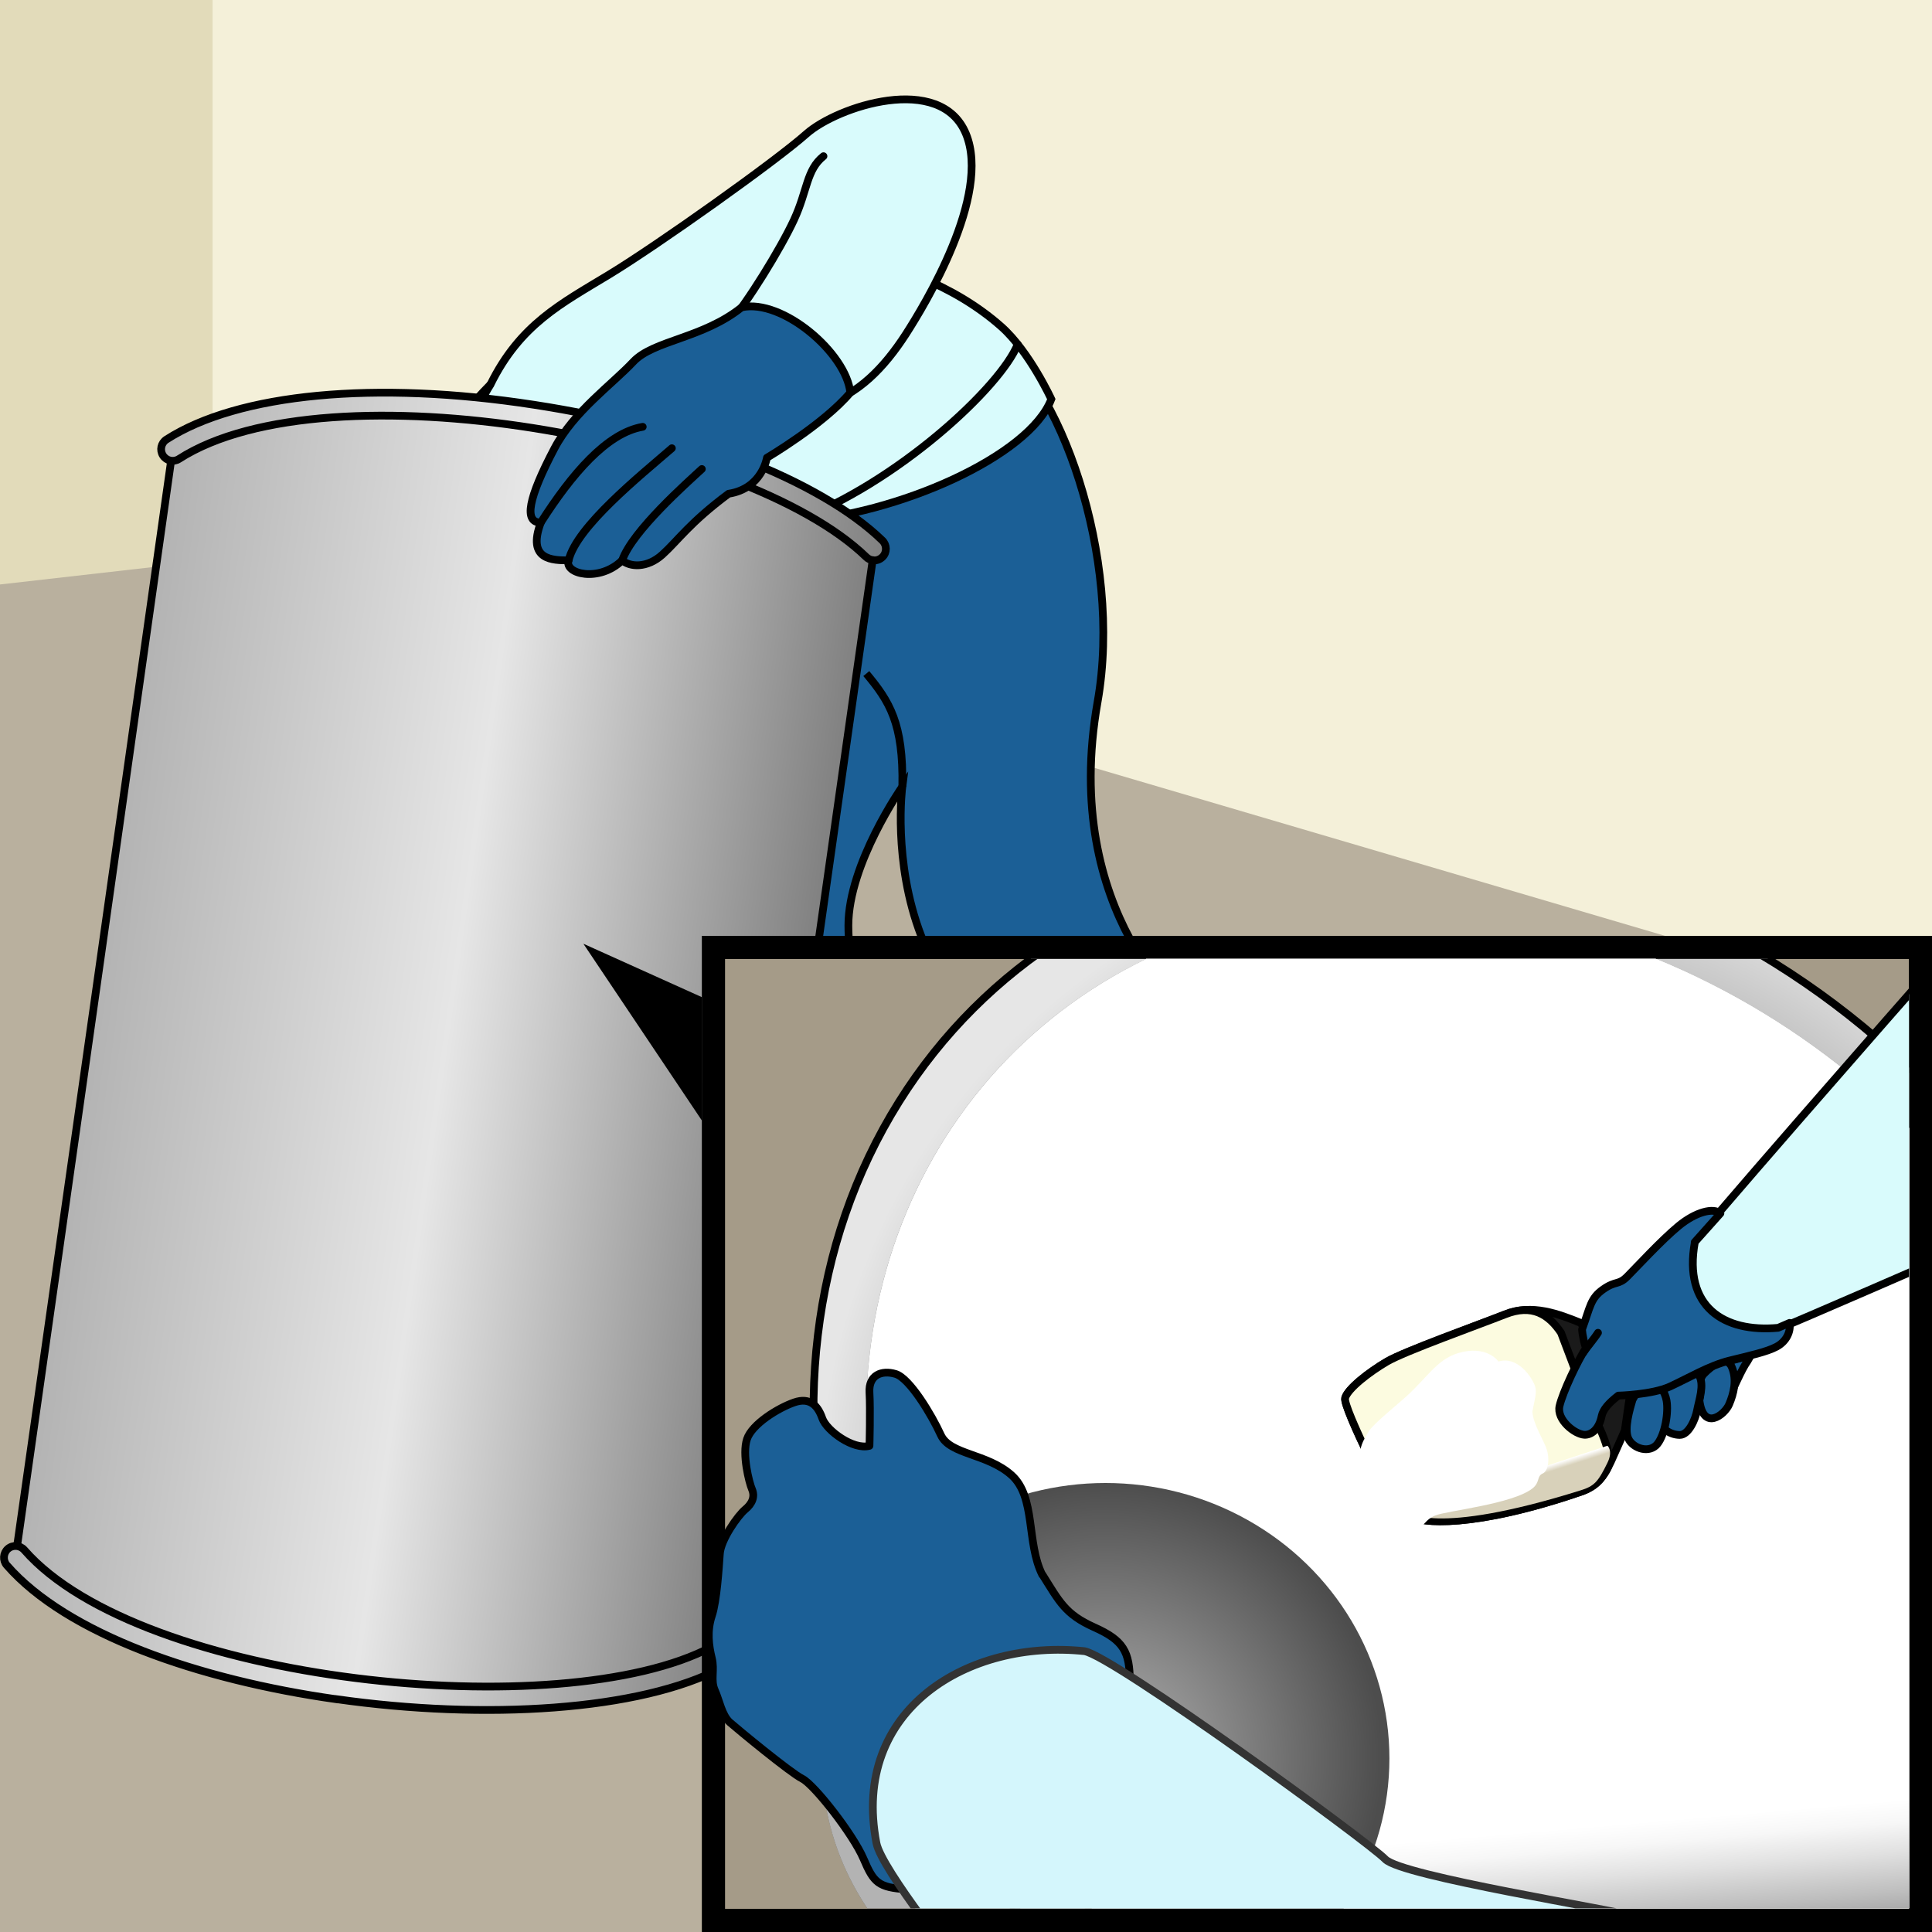 <?xml version="1.0" encoding="UTF-8"?>
<svg xmlns="http://www.w3.org/2000/svg" xmlns:xlink="http://www.w3.org/1999/xlink" viewBox="0 0 250 250">
  <defs>
    <style>
      .cls-1, .cls-2, .cls-3, .cls-4, .cls-5, .cls-6, .cls-7 {
        stroke-linecap: round;
        stroke-linejoin: round;
      }

      .cls-1, .cls-3, .cls-4, .cls-5, .cls-6, .cls-7, .cls-8, .cls-9, .cls-10, .cls-11, .cls-12, .cls-13, .cls-14, .cls-15 {
        stroke: #000;
      }

      .cls-1, .cls-11, .cls-13 {
        fill: #d9fbfc;
      }

      .cls-2 {
        fill: #d4f6fc;
        stroke: #333;
      }

      .cls-3, .cls-12 {
        fill: #1b5f96;
      }

      .cls-4 {
        fill: #1a1a1a;
      }

      .cls-5 {
        fill: #fcfbe0;
      }

      .cls-6, .cls-16 {
        fill: #fff;
      }

      .cls-7, .cls-17, .cls-14 {
        fill: none;
      }

      .cls-18 {
        clip-path: url(#clippath);
      }

      .cls-17, .cls-19, .cls-20, .cls-21, .cls-22, .cls-23, .cls-24, .cls-25, .cls-26, .cls-27, .cls-28, .cls-29, .cls-16, .cls-30 {
        stroke-width: 0px;
      }

      .cls-19 {
        fill: url(#_名称未設定グラデーション_17);
      }

      .cls-8 {
        fill: url(#_名称未設定グラデーション_15);
      }

      .cls-8, .cls-9, .cls-10, .cls-11, .cls-12, .cls-14 {
        stroke-miterlimit: 10;
      }

      .cls-20 {
        fill: url(#_名称未設定グラデーション_68);
      }

      .cls-20, .cls-21, .cls-22, .cls-23 {
        mix-blend-mode: multiply;
      }

      .cls-9 {
        fill: url(#_名称未設定グラデーション_15-2);
      }

      .cls-10 {
        fill: url(#_名称未設定グラデーション_15-3);
      }

      .cls-21 {
        fill: url(#_名称未設定グラデーション_2);
      }

      .cls-22 {
        fill: url(#_名称未設定グラデーション_7);
      }

      .cls-23 {
        fill: url(#_名称未設定グラデーション_8);
      }

      .cls-31 {
        isolation: isolate;
      }

      .cls-25 {
        fill: #ccc;
      }

      .cls-26 {
        fill: #e2dbba;
      }

      .cls-27 {
        fill: #a59b88;
      }

      .cls-28 {
        fill: #b9b09e;
      }

      .cls-29 {
        fill: #b3b3b3;
      }

      .cls-30 {
        fill: #f4f0d9;
      }

      .cls-15 {
        fill: url(#_名称未設定グラデーション_49);
      }
    </style>
    <linearGradient id="_名称未設定グラデーション_15" data-name="名称未設定グラデーション 15" x1="10.7" y1="99.88" x2="102.39" y2="99.88" gradientTransform="translate(15.61 29.46) rotate(8.07)" gradientUnits="userSpaceOnUse">
      <stop offset="0" stop-color="#b3b3b3"/>
      <stop offset=".5" stop-color="#e6e6e6"/>
      <stop offset="1" stop-color="gray"/>
    </linearGradient>
    <linearGradient id="_名称未設定グラデーション_15-2" data-name="名称未設定グラデーション 15" x1="9.19" y1="22.05" x2="103.89" y2="22.05" xlink:href="#_名称未設定グラデーション_15"/>
    <linearGradient id="_名称未設定グラデーション_15-3" data-name="名称未設定グラデーション 15" x1="9.19" y1="177.7" x2="103.89" y2="177.7" xlink:href="#_名称未設定グラデーション_15"/>
    <clipPath id="clippath">
      <rect class="cls-17" x="87.98" y="124.08" width="159.05" height="122.86"/>
    </clipPath>
    <radialGradient id="_名称未設定グラデーション_49" data-name="名称未設定グラデーション 49" cx="191.92" cy="195.33" fx="191.92" fy="195.33" r="86.19" gradientTransform="translate(-.18 .22) rotate(-.05)" gradientUnits="userSpaceOnUse">
      <stop offset=".52" stop-color="gray"/>
      <stop offset="1" stop-color="#e6e6e6"/>
    </radialGradient>
    <radialGradient id="_名称未設定グラデーション_68" data-name="名称未設定グラデーション 68" cx="149.97" cy="242.77" fx="149.97" fy="242.77" r="126.95" gradientTransform="translate(8.41 -20.83) scale(.98 .96)" gradientUnits="userSpaceOnUse">
      <stop offset="0" stop-color="#898989"/>
      <stop offset="1" stop-color="#efefef"/>
    </radialGradient>
    <linearGradient id="_名称未設定グラデーション_7" data-name="名称未設定グラデーション 7" x1="116.88" y1="151.89" x2="159.2" y2="176.07" gradientUnits="userSpaceOnUse">
      <stop offset="0" stop-color="#6c6c6d"/>
      <stop offset=".18" stop-color="#8e8e8e"/>
      <stop offset=".94" stop-color="#fff"/>
    </linearGradient>
    <linearGradient id="_名称未設定グラデーション_2" data-name="名称未設定グラデーション 2" x1="198.88" y1="262.85" x2="196.15" y2="231.06" gradientUnits="userSpaceOnUse">
      <stop offset="0" stop-color="#6c6c6d"/>
      <stop offset=".26" stop-color="#8e8e8e"/>
      <stop offset=".44" stop-color="#bebebe"/>
      <stop offset=".6" stop-color="#e1e1e1"/>
      <stop offset=".72" stop-color="#f7f7f7"/>
      <stop offset=".81" stop-color="#fff"/>
    </linearGradient>
    <radialGradient id="_名称未設定グラデーション_17" data-name="名称未設定グラデーション 17" cx="143.05" cy="227.54" fx="143.05" fy="227.54" r="36.19" gradientUnits="userSpaceOnUse">
      <stop offset="0" stop-color="#b3b3b3"/>
      <stop offset=".99" stop-color="#4d4d4d"/>
    </radialGradient>
    <linearGradient id="_名称未設定グラデーション_8" data-name="名称未設定グラデーション 8" x1="195.12" y1="191.26" x2="196.57" y2="195.81" gradientUnits="userSpaceOnUse">
      <stop offset="0" stop-color="#fff"/>
      <stop offset=".18" stop-color="#d8d1ba"/>
    </linearGradient>
  </defs>
  <g class="cls-31">
    <g id="_残液取り" data-name="残液取り">
      <rect class="cls-30" width="250" height="250"/>
      <polygon class="cls-28" points="250 250 0 250 0 57.67 250 131.27 250 250"/>
      <polygon class="cls-26" points="0 75.63 0 0 27.51 0 27.51 72.5 0 75.63"/>
      <path class="cls-12" d="m128.06,43.59c8.98,5.32,17.27,28.55,13.97,47.22-4.88,27.6,11.97,40.57,11.97,40.57l-9.64,12.64s-2.66,4.99-10.31-1.33-11.57-13.06-14.85-21.59c-3.71-9.64-2.44-19.31-2.44-19.31,0,0-6.98,9.98-6.98,17.96s3.73,17.29,4.86,20.29-9.51,13.3-16.5,12.97-17.62-50.88-17.62-50.88l22.88-36.1,24.67-22.43Z"/>
      <path class="cls-14" d="m112.1,87.16c2.99,3.59,4.82,6.42,4.66,14.63"/>
      <path class="cls-11" d="m55.9,59.89c4.49-10.14,23.44-24.61,32.09-26.94s29.26-1.58,41.57,9.31c3.64,3.22,6.48,9.39,6.48,9.39-2.83,7.4-19.95,14.96-33.29,15.83-11.6.76-41.37-2.28-41.37-2.28l-5.49-5.32Z"/>
      <path class="cls-1" d="m63.47,49.75c3.85-7.81,9.17-10.47,15.38-14.24s21.5-14.63,25.49-18.18,17.38-7.98,20.66,0-5.37,22.17-7.8,25.94c-2.77,4.28-6.21,7.87-10.64,9.07s-7.87,1.57-8.2-1.53c-.41-3.86-9.75,0-9.75,0l-8.09,8.42-18.51-1.33s-1.89-2.92,1.47-8.15Z"/>
      <path class="cls-7" d="m131.69,44.55c-2.16,5.46-15.58,17.99-28.93,22.94"/>
      <g>
        <path class="cls-8" d="m113.13,71.02c-16.49-16-71.24-25.45-90.78-12.88-3.39,23.9-6.77,47.81-10.16,71.71-3.4,23.9-6.79,47.81-10.19,71.71,15.27,17.51,70.49,23.66,90.78,12.88,3.39-23.9,6.77-47.81,10.16-71.71,3.4-23.9,6.79-47.81,10.19-71.71Z"/>
        <path class="cls-9" d="m112.92,72.49c-.3-.04-.6-.18-.83-.41-15.69-15.22-69.69-25.07-88.93-12.69-.7.45-1.62.25-2.07-.45-.45-.7-.25-1.62.45-2.07,9.27-5.96,27.05-7.66,47.57-4.49,19.76,3.03,37.03,9.76,45.07,17.56.59.58.61,1.53.03,2.12-.35.36-.83.51-1.29.44Z"/>
        <path class="cls-10" d="m43.52,219.88c-17.87-2.53-34.9-8.46-42.64-17.34-.54-.62-.48-1.57.14-2.12.63-.55,1.57-.48,2.12.14,15.04,17.24,69.65,22.8,88.95,12.54.73-.39,1.64-.11,2.03.62.39.73.11,1.64-.62,2.03-10.64,5.65-30.79,6.85-49.97,4.12Z"/>
      </g>
      <path class="cls-1" d="m106.56,20.21c-2.22,1.77-2.06,4.43-3.8,8.2s-6.12,10.86-8.47,13.52-3.47,4.88-3.47,4.88"/>
      <path class="cls-3" d="m95.97,39.77c5.27-1.16,13.55,5.94,14.06,11.04-3.48,4.12-10.79,8.42-10.79,8.42,0,0-.61,3.99-4.96,4.66-5.02,3.73-6.57,6.07-8.56,7.87s-4.21,1.62-5.21.75c-2.99,2.91-7.55,1.75-6.93,0-2.04,0-5.43,0-3.6-4.89-2.24,0-1.63-3.15,1.77-9.61,2.5-4.75,7.44-8.26,10.2-11.2,2.61-2.78,8.98-3,14.02-7.04Z"/>
      <path class="cls-7" d="m90.82,60.69c-1.88,1.74-8.98,8.01-10.31,11.81"/>
      <path class="cls-7" d="m86.94,58c-4.1,3.55-12.32,10.15-13.36,14.5"/>
      <path class="cls-7" d="m83.17,55.23c-4.66.79-9.2,6.14-13.19,12.38"/>
      <g>
        <rect class="cls-27" x="92.32" y="122.6" width="156.18" height="125.9"/>
        <path class="cls-24" d="m247,124.1v122.9H93.82v-122.9h153.18m3-3H90.82v128.9h159.18V121.1h0Z"/>
      </g>
      <polygon class="cls-24" points="90.84 129.04 75.49 122.12 90.84 145.02 90.84 129.04"/>
      <g class="cls-18">
        <g id="_ドラム缶枠" data-name="ドラム缶枠">
          <path class="cls-15" d="m269.96,243.59c-21.68,40.96-76.45,49.86-120.27,19.42-42.42-29.47-56.48-83.55-33.35-120.45,22.36-35.66,72.32-43.5,113.36-17.89,42.31,26.4,61.16,79.42,40.25,118.92Z"/>
        </g>
        <g id="_ドラム缶中身" data-name="ドラム缶中身">
          <path class="cls-25" d="m262.07,165.55c26.15,44.93,8.55,95.7-40.07,106.18-45.55,9.82-92.78-22.03-106.27-65.01-11.88-37.86,6.08-74.31,40.42-85.83,36.14-12.12,83.2,5.63,105.92,44.66Z"/>
          <path class="cls-20" d="m262.07,165.55c26.15,44.93,8.55,95.7-40.07,106.18-45.55,9.82-92.78-22.03-106.27-65.01-11.88-37.86,6.08-74.31,40.42-85.83,36.14-12.12,83.2,5.63,105.92,44.66Z"/>
          <path class="cls-22" d="m262.07,165.55c26.15,44.93,8.55,95.7-40.07,106.18-45.55,9.82-92.78-22.03-106.27-65.01-11.88-37.86,6.08-74.31,40.42-85.83,36.14-12.12,83.2,5.63,105.92,44.66Z"/>
          <path class="cls-21" d="m262.07,165.55c26.15,44.93,8.55,95.7-40.07,106.18-45.55,9.82-92.78-22.03-106.27-65.01-11.88-37.86,6.08-74.31,40.42-85.83,36.14-12.12,83.2,5.63,105.92,44.66Z"/>
          <ellipse class="cls-19" cx="143.05" cy="227.54" rx="36.74" ry="35.64"/>
          <path class="cls-29" d="m106.31,227.54c0,19.68,16.45,35.64,36.74,35.64,2.44,0,4.83-.24,7.13-.68-6.53-10.38-28.79-45.78-35.91-57.11-4.98,6.08-7.96,13.77-7.96,22.14Z"/>
        </g>
        <g id="_スコップ" data-name="スコップ">
          <path class="cls-4" d="m204.54,171.18c-2.88-1.16-6.29-2.48-9.75-1.11s-13.02,4.78-15.31,6.12-5.07,3.49-5.41,4.71,6.39,14.34,6.78,14.97,1.61.25,1.61.25c1.22,1.07,8.32,1.64,22.09-3.08,1.85-.63,2.88-1.66,3.9-3.9s1.8-4.05,1.8-4.05l.63-4.34-6.34-9.57Z"/>
          <path class="cls-5" d="m202,172.46c-1.61-2.39-3.75-3.76-7.22-2.39s-13.02,4.78-15.31,6.12-5.07,3.49-5.41,4.71,6.39,14.34,6.78,14.97,1.61.25,1.61.25c1.22,1.07,8.32,1.64,22.09-3.08,1.85-.63,2.71-1.61,3.41-2.92,1.16-2.17-2.13-7.56-2.13-7.56l-3.82-10.09Z"/>
        </g>
        <g id="_右手" data-name="右手">
          <path class="cls-13" d="m251.5,123.55c-5.67,6.44-32.45,36.98-34.59,39.97s-3.27,6.21-.08,8.51,11.22.72,13.11,0,22.06-9.51,22.06-9.51l-.49-38.97Z"/>
          <g>
            <path class="cls-3" d="m226.14,176.11c-.88,1.22-1.8,3.66-2.15,4.05s-1.68-3.63-1.54-3.68,4.1-1.09,4.1-1.09l-.42.73Z"/>
            <path class="cls-3" d="m219.9,181.17c.25-1.42-.23-2.53.58-3.39s2.89-2.56,3.61-.89.24,3.46-.34,4.83-3.36,3.54-3.85-.55Z"/>
            <path class="cls-3" d="m219.85,177.97c.73,1.22,0,3.22-.24,4.49s-1.12,3.22-2.24,3.22-2.34-.68-2.54-1.81-.11-2.93.44-4.73c.25-.82,2.88-2.97,4.58-1.17Z"/>
            <path class="cls-3" d="m211.22,181.23c-.29.98-1.12,3.71-.49,4.97s2.74,1.92,3.75.63c.97-1.23,1.45-4.05,1.17-5.61-.22-1.19-.94-2.1-1.52-2.1s-2.19.49-2.92,2.1Z"/>
            <path class="cls-3" d="m219.31,160.75c-1.51,8.35,3.76,11.71,10.78,11.07l1.48-.64c.18,1.13-.41,2.4-1.68,3.08s-3.47,1.15-6.1,1.8-5.36,2.29-7.7,3.36-6.68,1.17-6.68,1.17c-1.27.98-1.98,1.82-2.15,2.63-.35,1.76-1.36,2.48-2.24,2.44-1.27-.07-3.61-1.95-3.22-3.71s2.44-6.07,3.41-7.47c-.49-1.69-.49-2.47-.49-2.47,1.07-2.93,1.07-4,2.73-5.17s1.95-.49,3.12-1.66,4.39-4.68,6.63-6.53,4.5-2.4,5.42-1.64l-3.33,3.73Z"/>
          </g>
          <path class="cls-6" d="m204.86,175.06c.36-.57,1.53-1.96,1.92-2.6"/>
          <path class="cls-23" d="m182.15,195.57c.34-.05,25.85-8.49,25.85-8.49,0,0,.78.62,0,2.21-1.22,2.49-1.72,3.02-3.47,3.56-19.31,6.05-22.38,2.72-22.38,2.72Z"/>
        </g>
        <g id="_左手" data-name="左手">
          <path class="cls-3" d="m134.87,203.78c-2.08-4.16-.81-10.07-3.98-12.9s-7.98-2.63-9.15-5.2-4.03-7.35-5.85-7.89-3.51.14-3.38,2.4,0,6.9,0,6.9c-2.07.57-5.54-1.95-6.1-3.55s-1.56-2.79-3.64-2.07-5.46,2.8-6.11,4.75.26,5.59.65,6.5.07,1.82-.88,2.6-3.15,3.9-3.28,5.72-.39,6.11-1.04,8.06-.39,3.9,0,5.46-.2,2.86.39,4.16.91,3.25,1.95,4.16,7.8,6.5,9.36,7.28,6.58,7.21,7.92,10.34,1.88,3.73,5.65,3.99,25.31-6.01,29.34-13.42-.52-9.56-.52-13.46-.83-5.35-4.6-7.04-4.5-3.3-6.71-6.81Z"/>
          <path class="cls-2" d="m140.33,213.66c-14.93-1.58-30.26,7.45-26.92,24.84.65,3.38,10.92,16.2,12.09,17.68s5.59,11.44,8.84,15.34,96.48-20.8,94.53-18.85c-5.07-2.86-13.13-3.51-16.64-4.55-3.51-1.04-30.86-5.33-32.98-7.54s-35.15-26.27-38.92-26.92Z"/>
        </g>
        <path class="cls-16" d="m181.91,180.76c3.09-2.8,4.19-5.17,7.44-5.84s4.55,1.26,4.55,1.26c2.47-.76,4.37,2.05,4.75,3.24.25.79-.11,1.85-.36,3.25.1,1.63,1.46,3.67,1.85,4.86s.26,2.78-.52,3.14-.33,1.11-1.27,1.89c-2.54,2.08-11.24,2.94-12.65,3.55s-1.17,1.26-2.24,1.52c-.86.21-2.78.24-3.41-1.14-.36-.77-.8-2.27-.8-2.27l-3.04-4.75c-.67-1.93.36-3.32.91-4.26s4.1-3.8,4.78-4.45Z"/>
      </g>
    </g>
  </g>
</svg>